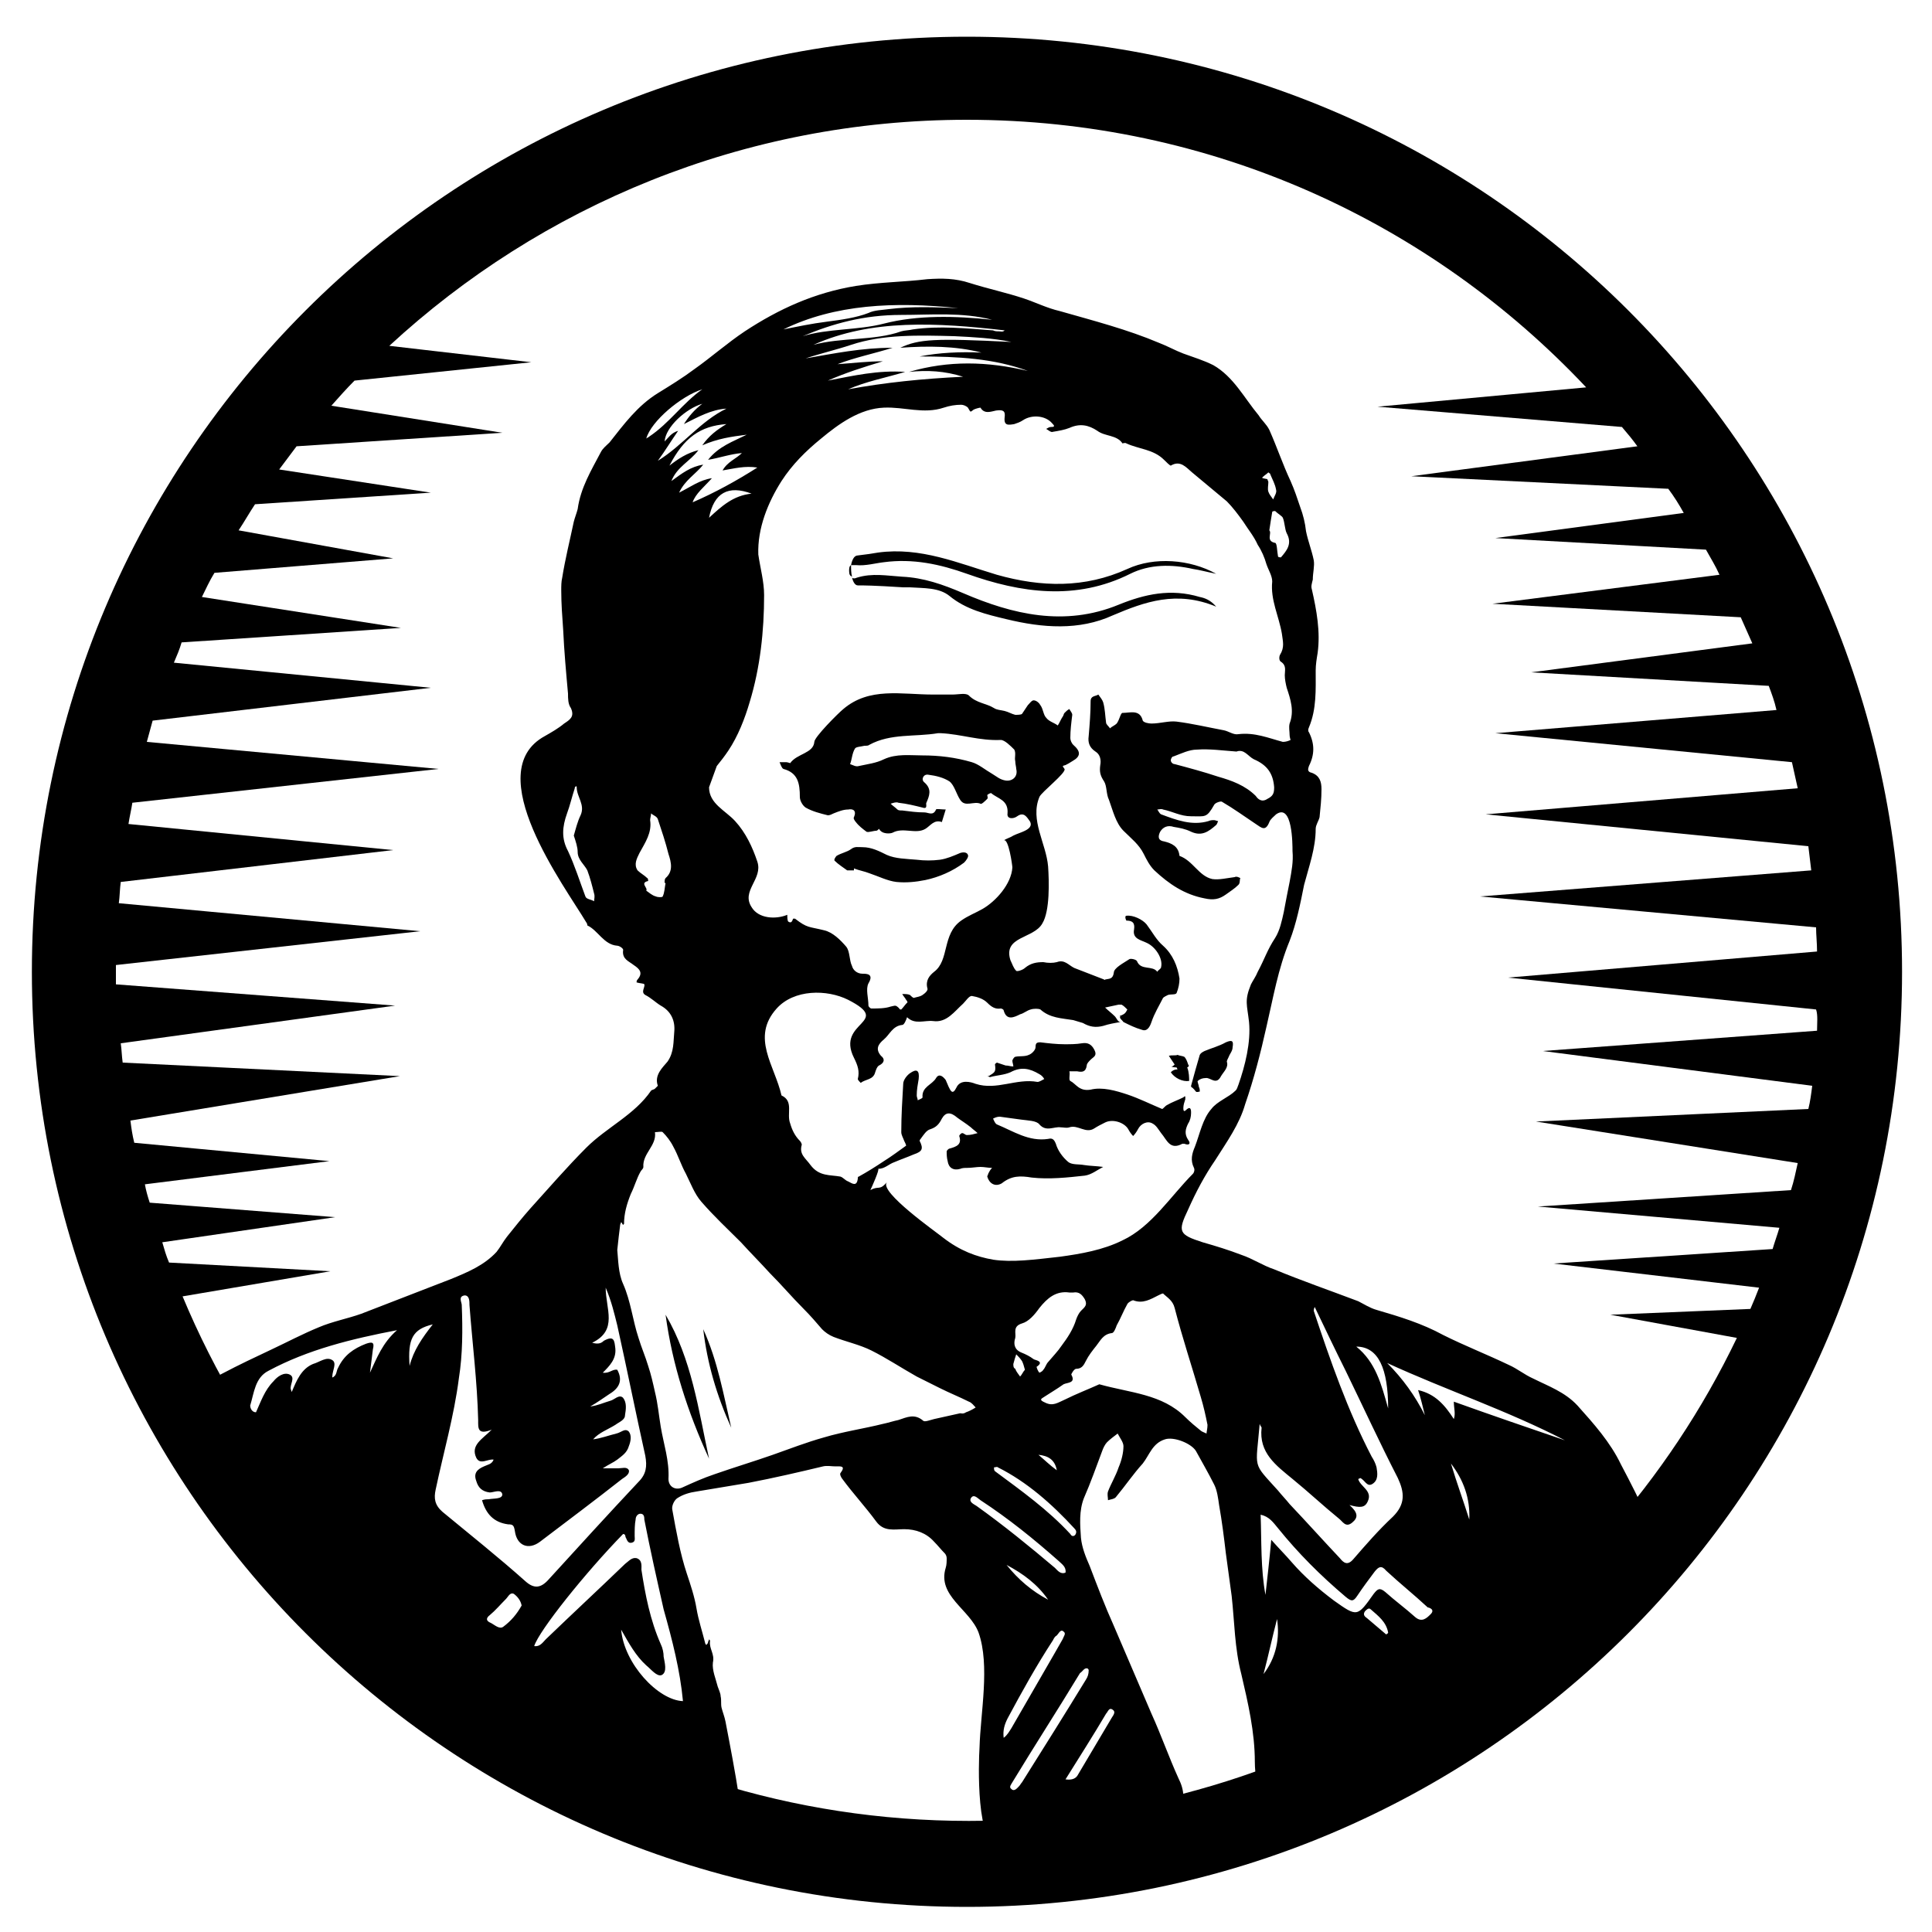 <?xml version="1.0" encoding="utf-8"?>
<!-- Generator: Adobe Illustrator 18.0.0, SVG Export Plug-In . SVG Version: 6.00 Build 0)  -->
<!DOCTYPE svg PUBLIC "-//W3C//DTD SVG 1.1 Tiny//EN" "http://www.w3.org/Graphics/SVG/1.1/DTD/svg11-tiny.dtd">
<svg version="1.1" baseProfile="tiny" id="Layer_1" xmlns="http://www.w3.org/2000/svg" xmlns:xlink="http://www.w3.org/1999/xlink"
	 x="0px" y="0px" viewBox="0 0 200 200" xml:space="preserve">
<path d="M170.6,157.4c-0.8-2-1.8-3.9-2.8-5.8c-1.1-2.3-2.8-4.2-4.5-6.1c-1.3-1.4-3-2-4.6-2.8c-0.9-0.4-1.6-1-2.5-1.4
	c-2.3-1.1-4.6-2-6.8-3.1c-2.2-1.2-4.5-1.9-6.9-2.6c-0.7-0.2-1.3-0.6-1.9-0.9c-2.9-1.1-5.8-2.1-8.7-3.3c-1.2-0.4-2.2-1.1-3.4-1.5
	c-1.3-0.5-2.6-0.9-4-1.3c-2.5-0.8-2.6-1.1-1.5-3.4c0.8-1.8,1.7-3.5,2.8-5.1c1.2-1.9,2.5-3.7,3.1-5.8c0.9-2.6,1.6-5.3,2.2-8
	c0.7-3,1.2-6,2.4-8.9c0.7-1.8,1.1-3.8,1.5-5.8c0.5-1.9,1.2-3.8,1.2-5.8c0-0.4,0.3-0.8,0.4-1.2c0.1-1,0.2-1.9,0.2-2.9
	c0-0.8-0.2-1.4-1-1.7c-0.5-0.1-0.4-0.4-0.3-0.7c0.6-1.2,0.6-2.3,0-3.5c-0.1-0.1-0.1-0.3,0-0.5c0.8-1.9,0.7-3.9,0.7-5.9
	c0-0.6,0.1-1.2,0.2-1.8c0.3-2.2-0.1-4.4-0.6-6.6c-0.1-0.3,0-0.6,0.1-1c0-0.7,0.2-1.4,0.1-2c-0.2-1-0.6-2-0.8-3
	c-0.1-0.9-0.3-1.7-0.6-2.5c-0.3-0.9-0.6-1.8-1-2.7c-0.8-1.7-1.4-3.5-2.2-5.3c-0.3-0.6-0.8-1-1.1-1.5c-1.5-1.8-2.6-4-4.7-5.2
	c-1-0.5-2-0.8-3.1-1.2c-0.8-0.3-1.7-0.8-2.5-1.1c-3.3-1.4-6.8-2.3-10.3-3.3c-1.3-0.3-2.5-0.9-3.7-1.3c-1.8-0.6-3.7-1-5.6-1.6
	c-1.5-0.5-2.9-0.5-4.4-0.4c-2.5,0.3-4.9,0.3-7.4,0.7c-4.3,0.7-8,2.4-11.5,4.7c-1.8,1.2-3.5,2.7-5.2,3.9c-1.2,0.9-2.5,1.7-3.8,2.5
	c-2.1,1.3-3.5,3.2-5,5.1c-0.3,0.3-0.7,0.6-0.9,1c-1,1.9-2.1,3.7-2.4,5.9c-0.1,0.4-0.3,0.9-0.4,1.3c-0.4,1.9-0.9,3.9-1.2,5.8
	c-0.1,0.4-0.1,0.9-0.1,1.3c0,1.4,0.1,2.7,0.2,4.1c0.1,2.2,0.3,4.4,0.5,6.6c0,0.5,0,1.1,0.3,1.5c0.4,0.9-0.1,1.2-0.7,1.6
	c-0.6,0.5-1.3,0.9-2,1.3c-6.8,3.7,2.1,15.6,4.3,19.3c0.1,0.1,0.1,0.3,0.1,0.3c1.1,0.5,1.7,2,3.1,2.1c0.2,0,0.7,0.3,0.6,0.5
	c-0.1,0.9,0.6,1.1,1.1,1.5c0.6,0.4,1,0.8,0.4,1.5c-0.1,0.1-0.1,0.2-0.1,0.3c0.3,0.1,0.8,0.1,0.8,0.2c0.1,0.3-0.4,0.8,0.1,1.1
	c0.6,0.3,1.1,0.8,1.6,1.1c1.1,0.6,1.5,1.6,1.4,2.7c-0.1,1,0,2.1-0.7,3.1c-0.5,0.6-1.4,1.4-1,2.5c0,0-0.2,0.2-0.3,0.3
	c-0.1,0.1-0.3,0.1-0.4,0.2c-1.7,2.5-4.6,3.8-6.7,5.9c-2,2-3.9,4.2-5.8,6.3c-0.8,0.9-1.6,1.9-2.4,2.9c-0.4,0.5-0.7,1.1-1.1,1.6
	c-1.3,1.4-3,2.1-4.7,2.8c-3.1,1.2-6.2,2.4-9.3,3.6c-1.4,0.5-3,0.8-4.4,1.4c-1.7,0.7-3.2,1.5-4.9,2.3c-1.7,0.8-3.4,1.6-5.1,2.5
	c-1,0.5-1,0.6-0.5,1.5c12.1,21.2,29.8,35.7,53.1,43.1c0.3,0.1,0.7,0.1,1,0.2c0-0.3-0.1-0.7-0.1-1c-0.4-2.6-0.9-5.2-1.4-7.8
	c-0.1-0.5-0.3-1-0.4-1.4c-0.1-0.4,0-0.8-0.1-1.2c0-0.3-0.2-0.7-0.3-1c-0.2-0.8-0.6-1.7-0.5-2.5c0.2-0.9-0.4-1.4-0.3-2.2
	c0-0.1,0-0.1-0.1-0.2c0,0.1-0.1,0.2-0.1,0.3c0,0.1-0.1,0.2-0.2,0.3c0-0.1-0.1-0.1-0.1-0.2c-0.3-1.2-0.7-2.4-0.9-3.6
	c-0.2-1.2-0.6-2.4-1-3.6c-0.7-2.1-1.1-4.4-1.5-6.6c-0.1-0.4,0.2-1,0.5-1.2c0.6-0.4,1.3-0.6,2-0.7c1.8-0.3,3.6-0.6,5.4-0.9
	c2.6-0.5,5.2-1.1,7.7-1.7c0.4-0.1,0.9,0,1.3,0c0.5,0,1.1-0.1,0.5,0.7c-0.1,0.1,0.1,0.5,0.2,0.6c1.1,1.5,2.4,2.9,3.5,4.4
	c0.8,1.1,1.9,0.8,2.9,0.8c1.2,0,2.3,0.4,3.1,1.3c0.4,0.4,0.7,0.8,1.1,1.2c0.1,0.1,0.2,0.3,0.2,0.5c0,0.3,0,0.7-0.1,1
	c-0.9,2.9,2.5,4.3,3.4,6.7c1.2,3.4,0.2,8.3,0.1,11.9c-0.1,1.5-0.4,10.4,2.1,10.2c0.7-0.1,1.3,0,1.7,0c5.9-0.2,11.5-0.9,17-2.1
	c1-0.2,1-0.3,0.7-1.3c-0.2-0.5-0.4-1.1-0.4-1.7c0-0.7-0.2-1.3-0.5-1.9c-1-2.2-1.8-4.5-2.8-6.7c-1.3-3-2.6-6.1-3.9-9.1
	c-0.9-2-1.7-4.1-2.5-6.2c-0.4-0.9-0.8-1.9-0.9-2.9c-0.1-1.4-0.2-2.8,0.3-4.1c0.7-1.6,1.3-3.3,1.9-4.9c0.1-0.3,0.3-0.7,0.5-0.9
	c0.3-0.3,0.7-0.6,1.1-0.9c0.2,0.4,0.6,0.9,0.6,1.3c0,0.7-0.2,1.5-0.5,2.2c-0.3,0.9-0.8,1.7-1.1,2.5c-0.1,0.3,0,0.6,0,0.9
	c0.3-0.1,0.6-0.1,0.8-0.3c1-1.2,1.8-2.4,2.8-3.5c0.7-0.9,1-2.1,2.3-2.5c0.9-0.3,2.7,0.4,3.2,1.2c0.6,1.1,1.3,2.3,1.9,3.5
	c0.3,0.6,0.4,1.4,0.5,2.1c0.3,1.7,0.5,3.3,0.7,5c0.2,1.5,0.4,2.9,0.6,4.4c0.3,2.7,0.3,5.4,1,8.1c0.7,3,1.4,6,1.4,9.1
	c0,1.3,0.3,2.6,0.4,4c0,0.1,0.4,0.3,0.6,0.3c1.1-0.3,2.2-0.7,3.3-1.1c13.8-5.1,25.6-13,35.6-23.8C171.9,159.3,171.6,160,170.6,157.4
	 M61.5,93.3c-0.3-0.2-0.8-0.2-0.9-0.5c-0.6-1.6-1.1-3.2-1.8-4.7c-0.7-1.3-0.6-2.5-0.1-3.9c0.3-0.8,0.5-1.7,0.8-2.6
	c0-0.1,0-0.1,0.1-0.2c0.1,0,0.1,0,0.1,0.1c0,1,0.9,1.8,0.4,2.9c-0.3,0.6-0.5,1.4-0.7,2.1c0.2,0.6,0.4,1.2,0.4,1.7
	c0,0.8,0.7,1.3,1,1.9c0.3,0.8,0.5,1.6,0.7,2.4C61.6,92.8,61.5,93.1,61.5,93.3 M132.8,53.6c0.2,0.5,0.2,1.2,0.4,1.6
	c0.6,1.1,0,1.8-0.6,2.5c0,0-0.3,0-0.3-0.1c-0.1-0.5-0.1-1.4-0.3-1.4c-1-0.2-0.3-1-0.6-1.3c0.1-0.7,0.2-1.3,0.3-1.9
	c0-0.1,0.3-0.1,0.3-0.1C132.3,53.2,132.7,53.4,132.8,53.6 M130.7,49.4c0.2-0.2,0.4-0.3,0.6-0.5c0.1,0.1,0.2,0.1,0.2,0.2
	c0.2,0.5,0.5,1,0.6,1.6c0.1,0.3-0.2,0.7-0.3,1c-0.2-0.3-0.4-0.5-0.5-0.8c-0.1-0.3,0-0.7,0-1c0-0.1-0.1-0.2-0.1-0.3
	C130.7,49.5,130.6,49.5,130.7,49.4 M101.6,36.5c-2.2-0.1-4.4,0-6.4,0.4c3.9,0,7.7,0.2,11.2,1.5c-4.2-1-8.2-1.1-12.3,0.1
	c1.9-0.2,3.7-0.1,5.6,0.5c-4.2,0.2-8.1,0.6-11.9,1.3c1.8-0.8,3.9-1.2,5.9-1.8c-2.8-0.2-5.4,0.4-8,0.9c1.8-0.8,3.7-1.4,5.7-2
	c-1.6,0-3.2,0.2-4.7,0.3c1.8-0.7,3.8-1.1,5.7-1.7c-3.2,0-6.1,0.6-9,1.1c1.5-0.5,3.2-0.9,4.7-1.4c3.3-1.1,7-1,10.7-0.9
	c2,0.1,4,0.2,5.9,0.6c-7.9-0.4-9.6-0.3-11.5,0.6C96,35.8,98.9,35.8,101.6,36.5 M103.4,34.3c-0.2,0-0.4,0-0.6-0.1
	c-2.8-0.2-5.5-0.5-8.3-0.1c-0.4,0.1-0.9,0.1-1.2,0.2c-2.8,1-6.2,0.6-9.1,1.4C90.2,33,97,33.4,104,34.2
	C103.8,34.4,103.6,34.3,103.4,34.3 M102.7,33.1c-3.8-0.4-7.7-0.5-11.2,0.4c-2.7,0.7-5.8,0.5-8.4,1.3c3.1-1.3,6.3-2.2,10.2-2.2
	C96.4,32.6,99.6,32.3,102.7,33.1 M99.2,31.9c-2.4-0.1-4.8-0.2-7.2,0.1c-0.7,0.1-1.5,0.1-2.1,0.4c-1.3,0.5-2.8,0.7-4.3,0.9
	c-1.6,0.2-3,0.5-4.5,0.8C86.4,31.5,92.6,31.2,99.2,31.9 M80.9,49.8c1.1-1.7,2.5-3.1,4.1-4.4c1.8-1.5,4-3.1,6.5-3.2
	c2.1-0.1,4.1,0.7,6.2,0c0.6-0.2,1.2-0.3,1.8-0.3c0.2,0,0.5,0.1,0.7,0.3c0.3,0.5,0.2,0.5,0.6,0.2c0.2-0.1,0.6-0.2,0.7-0.2
	c0.4,0.7,1.1,0.4,1.6,0.3c0.7-0.1,1,0,0.9,0.7c-0.1,0.9,0.4,0.8,1,0.7c0.3-0.1,0.6-0.2,0.9-0.4c0.9-0.6,2.3-0.5,3,0.3
	c0.3,0.3,0.3,0.4-0.1,0.4c-0.2,0-0.3,0.1-0.5,0.2c0.2,0.1,0.5,0.4,0.7,0.3c0.6-0.1,1.2-0.2,1.7-0.4c1.1-0.5,2-0.3,2.9,0.3
	c0.8,0.6,2,0.4,2.6,1.3c0,0,0.3-0.1,0.4,0c1.3,0.6,2.8,0.6,3.9,1.7c0.2,0.2,0.6,0.6,0.7,0.6c1-0.6,1.6,0.2,2.2,0.7
	c1.2,1,2.4,2,3.6,3c0.6,0.6,1.2,1.4,1.7,2.1c0.5,0.8,1.1,1.5,1.5,2.4c0.4,0.6,0.7,1.3,0.9,2c0.2,0.6,0.6,1.2,0.6,1.8
	c-0.2,1.9,0.7,3.6,1,5.4c0.1,0.8,0.3,1.4-0.2,2.2c-0.1,0.2-0.1,0.6,0.1,0.7c0.6,0.4,0.4,0.9,0.4,1.4c0,0.4,0.1,0.9,0.2,1.3
	c0.4,1.2,0.8,2.4,0.3,3.7c-0.1,0.4,0,0.8,0,1.2c0,0.2,0.1,0.5,0.1,0.5c-0.2,0.1-0.5,0.2-0.8,0.2c-1.5-0.4-2.9-1-4.6-0.8
	c-0.5,0.1-1-0.3-1.5-0.4c-1.6-0.3-3.3-0.7-4.9-0.9c-0.8-0.1-1.7,0.2-2.6,0.2c-0.3,0-0.8-0.1-0.9-0.3c-0.3-1.2-1.3-0.8-2.1-0.8
	c-0.2,0-0.3,0.7-0.6,1.1c-0.2,0.2-0.5,0.3-0.7,0.5c-0.1-0.2-0.4-0.4-0.4-0.6c-0.1-0.7-0.1-1.4-0.3-2.1c-0.1-0.3-0.3-0.5-0.5-0.8
	c-0.3,0.2-0.8,0.1-0.8,0.7c0,1.2-0.1,2.4-0.2,3.6c-0.1,0.7,0.1,1.2,0.7,1.6c0.5,0.3,0.6,0.9,0.5,1.4c-0.1,0.7,0,1.1,0.4,1.7
	c0.3,0.5,0.2,1.3,0.5,1.9c0.4,1.1,0.7,2.4,1.5,3.2c0.8,0.8,1.6,1.4,2.1,2.4c0.3,0.6,0.6,1.2,1.1,1.7c1.5,1.4,3.1,2.5,5.2,2.9
	c0.9,0.2,1.5,0.1,2.2-0.4c0.4-0.3,0.9-0.6,1.3-1c0.2-0.2,0.1-0.5,0.2-0.7c-0.2-0.1-0.4-0.2-0.6-0.1c-0.8,0.1-1.6,0.3-2.3,0.2
	c-1.4-0.3-2-1.9-3.4-2.4c-0.1-1-0.8-1.3-1.6-1.5c-0.7-0.1-0.6-0.6-0.4-1c0.3-0.5,0.8-0.7,1.4-0.5c0.6,0.1,1.2,0.2,1.8,0.5
	c1.1,0.5,1.8,0,2.6-0.7c0.1-0.1,0.1-0.2,0.2-0.4c-0.1,0-0.3-0.1-0.4-0.1c-0.2,0-0.4,0-0.6,0.1c-1.7,0.5-3.3-0.1-4.9-0.7
	c-0.2-0.1-0.3-0.4-0.4-0.5c0.2,0,0.4-0.1,0.6,0c1,0.2,1.8,0.7,2.9,0.7c1.5,0,1.6,0.2,2.4-1.2c0.1-0.2,0.7-0.4,0.8-0.3
	c1.2,0.7,2.3,1.5,3.5,2.3c0.6,0.4,1,0.8,1.4-0.2c0.1-0.3,0.5-0.6,0.7-0.8c1.7-1.2,1.7,3.1,1.7,3.8c0.1,1.1-0.1,2.1-0.3,3.2
	c-0.2,1-0.4,2-0.6,3.1c-0.2,0.9-0.4,1.9-0.9,2.7c-0.8,1.2-1.1,2.2-1.8,3.5c-0.2,0.5-0.5,0.9-0.7,1.3c-0.7,1.7-0.4,2.1-0.2,3.9
	c0.2,2.1-0.4,4.5-1.1,6.5c-0.1,0.2-0.1,0.4-0.3,0.6c-0.7,0.7-1.9,1.1-2.5,1.9c-0.9,1-1.2,2.6-1.7,3.9c-0.3,0.7-0.5,1.4-0.1,2.2
	c0.1,0.2,0,0.5-0.1,0.6c-2.3,2.3-4.3,5.5-7.3,6.9c-2,1-4.3,1.4-6.5,1.7c-2.7,0.3-4.9,0.6-6.9,0.3c-1.7-0.3-3.4-0.9-5.2-2.3
	c-0.6-0.5-6.6-4.7-5.8-5.7c-0.8,0.9-0.8,0.3-1.7,0.8c0.1-0.2,1-2.2,0.8-2.2c0.7,0,1.1-0.5,1.7-0.7c0.7-0.3,1.3-0.5,2-0.8
	c0.9-0.3,1-0.6,0.6-1.4c0,0,0-0.1,0.1-0.2c0.3-0.4,0.6-0.9,1-1c0.6-0.2,0.9-0.5,1.2-1.1c0.4-0.7,0.9-0.7,1.6-0.1
	c0.4,0.3,0.9,0.6,1.4,1c0.2,0.2,0.5,0.4,0.7,0.6c-0.4,0.1-0.7,0.2-1.1,0.2c-0.2,0-0.3-0.2-0.5-0.2c-0.1,0-0.3,0.2-0.3,0.3
	c0.3,0.9-0.3,1.1-1,1.3c-0.1,0-0.3,0.2-0.3,0.3c0,0.3,0,0.6,0.1,1c0.1,0.7,0.6,1,1.3,0.8c0.2-0.1,0.5-0.1,0.7-0.1
	c0.5,0,1-0.1,1.4-0.1c0.4,0,0.8,0.1,1.2,0.1c-0.2,0.2-0.3,0.4-0.4,0.6c0,0.1-0.1,0.2-0.1,0.3c0.2,0.7,0.8,1.1,1.5,0.7
	c1-0.8,1.9-0.8,3.1-0.6c1.8,0.2,3.7,0,5.5-0.2c0.7-0.1,1.3-0.6,1.9-0.9c-0.7-0.1-1.4-0.1-2-0.2c-0.5-0.1-1.2,0-1.6-0.3
	c-0.6-0.5-1.1-1.2-1.3-1.9c-0.2-0.5-0.4-0.6-0.8-0.5c-2,0.3-3.6-0.8-5.3-1.5c-0.2-0.1-0.3-0.4-0.4-0.6c0.2-0.1,0.4-0.2,0.7-0.2
	c0.7,0.1,1.5,0.2,2.2,0.3c0.7,0.1,1.6,0.1,1.9,0.5c0.7,0.8,1.5,0.2,2.2,0.3c0.3,0,0.6,0.1,0.9,0c0.9-0.3,1.7,0.7,2.6,0.1
	c0.3-0.2,0.7-0.4,1.1-0.6c0.8-0.4,2,0,2.4,0.7c0.1,0.2,0.3,0.5,0.5,0.7c0.2-0.2,0.4-0.5,0.5-0.7c0.3-0.6,1-0.9,1.5-0.6
	c0.4,0.2,0.6,0.6,0.9,1c0.6,0.7,0.9,1.8,2.2,1.1c0.1,0,0.2,0,0.2,0c0.5,0.2,0.7,0,0.4-0.4c-0.4-0.6-0.3-1.1,0-1.7
	c0.2-0.3,0.3-0.7,0.3-1.1c0-0.2,0-0.7-0.4-0.4c-0.3,0.3-0.4,0.3-0.4-0.1c0-0.3,0.1-0.6,0.2-0.9c0-0.1,0-0.2,0-0.3
	c-0.1,0-0.1,0-0.2,0.1c-0.6,0.3-1.2,0.5-1.7,0.8c-0.2,0.1-0.4,0.4-0.5,0.4c-1.2-0.5-2.4-1.1-3.6-1.5c-1.2-0.4-2.6-0.8-3.8-0.5
	c-1.2,0.2-1.5-0.6-2.1-0.9c-0.2-0.1,0-0.7-0.1-1c0.3,0,0.5,0,0.8,0c0.5,0.1,0.9,0.1,1-0.6c0-0.2,0.2-0.4,0.4-0.6
	c0.3-0.3,0.7-0.4,0.4-1c-0.3-0.6-0.7-0.8-1.3-0.7c-0.6,0.1-1.2,0.1-1.8,0.1c-0.8,0-1.7-0.1-2.5-0.2c-0.4,0-0.5,0.1-0.5,0.5
	c0,0.3-0.4,0.7-0.7,0.8c-0.4,0.2-1,0.1-1.4,0.2c-0.1,0-0.3,0.3-0.3,0.4c0,0.2,0.1,0.4,0.1,0.6c-0.3,0-0.5-0.1-0.8-0.1
	c-0.3-0.1-0.6-0.2-0.9-0.3c0,0-0.2,0.1-0.2,0.2c0.1,0.7,0,0.8-0.5,1.1c-0.1,0.1-0.2,0.1-0.3,0.1c0.1,0,0.2,0.1,0.3,0.1
	c0.7-0.2,1.4-0.2,2.1-0.5c1.1-0.6,2-0.4,3,0.2c0.2,0.1,0.4,0.3,0.5,0.5c-0.2,0.1-0.5,0.3-0.7,0.3c-2.2-0.4-4.2,0.9-6.4,0.2
	c-0.5-0.2-1.6-0.5-2,0.4c-0.4,0.8-0.6,0.3-0.8-0.1c-0.1-0.2-0.2-0.5-0.3-0.7c-0.3-0.4-0.7-0.7-1-0.2c-0.4,0.7-1.5,0.9-1.4,2
	c0,0.1-0.3,0.2-0.5,0.3c0-0.2-0.1-0.3-0.1-0.5c0-0.6,0.1-1.1,0.2-1.7c0.1-0.9-0.2-1.1-0.9-0.6c-0.3,0.2-0.7,0.7-0.7,1.1
	c-0.1,1.7-0.2,3.3-0.2,5c0,0.3,0.2,0.6,0.3,0.9c0.1,0.2,0.2,0.4,0.2,0.5c-0.7,0.5-1.5,1.1-2.3,1.6c-0.9,0.6-1.7,1.1-2.6,1.6
	c-0.1,0-0.1,0.1-0.1,0.2c-0.1,0.9-0.6,0.5-1,0.3c-0.3-0.1-0.5-0.4-0.8-0.5c-1.1-0.2-2.2,0-3.1-1.2c-0.5-0.7-1.2-1.1-0.9-2.1
	c0-0.1-0.1-0.3-0.2-0.4c-0.5-0.5-0.8-1.1-1-1.8c-0.4-1,0.4-2.3-0.9-2.9c-0.7-3.1-3.2-6-0.5-9c1.8-2,5.2-2,7.4-0.9
	c4.7,2.4-1.3,2.2,0.6,6c0.4,0.8,0.6,1.4,0.4,2.2c0,0.1,0.2,0.3,0.3,0.4c0.5-0.4,1.3-0.3,1.5-1.1c0.1-0.3,0.2-0.6,0.4-0.7
	c0.6-0.3,0.6-0.7,0.2-1c-0.6-0.7-0.3-1.2,0.3-1.7c0.6-0.5,0.9-1.4,1.9-1.5c0.2,0,0.4-0.5,0.5-0.8c0.8,0.8,1.8,0.3,2.7,0.4
	c1.4,0.2,2.2-1,3.1-1.8c0.3-0.3,0.6-0.8,0.9-0.8c0.6,0.1,1.2,0.3,1.6,0.7c0.4,0.4,0.8,0.7,1.4,0.6c0.1,0,0.3,0.1,0.3,0.2
	c0.3,1.1,1.1,0.7,1.7,0.4c0.4-0.1,0.7-0.4,1.1-0.5c0.3-0.1,0.8-0.1,1,0c1,0.9,2.2,0.9,3.4,1.1c0.3,0.1,0.7,0.2,1,0.3
	c0.7,0.4,1.3,0.5,2.1,0.3c0.6-0.2,1.2-0.3,1.8-0.4c-0.3,0-0.4-0.4-0.6-0.6c-0.3-0.3-0.7-0.6-1-0.9c0.5-0.1,0.9-0.2,1.4-0.3
	c0.1,0,0.2,0,0.3,0c0.2,0.1,0.4,0.3,0.6,0.5c-0.1,0.2-0.2,0.4-0.4,0.5c-0.7,0.3-0.2,0.5,0,0.8c0,0,0,0,0,0c0,0,0,0,0,0
	c0.6,0.3,1.2,0.6,1.9,0.8c0.5,0.2,0.8-0.2,1-0.8c0.3-0.9,0.8-1.7,1.2-2.5c0.1-0.1,0.3-0.2,0.5-0.3c0.3-0.1,0.8,0,0.9-0.2
	c0.2-0.5,0.3-1,0.3-1.5c-0.2-1.3-0.7-2.5-1.7-3.4c-0.7-0.6-1.1-1.4-1.7-2.2c-0.4-0.5-1.4-1-2.1-0.9c-0.1,0-0.1,0.1-0.1,0.2
	c0,0.1,0.1,0.3,0.1,0.3c0.6,0,0.9,0.2,0.8,0.9c-0.2,1,0.7,1.1,1.3,1.4c0.9,0.4,1.7,1.6,1.5,2.5c0,0.2-0.3,0.3-0.4,0.5
	c-0.5-0.7-1.7-0.1-2.1-1.1c-0.1-0.2-0.7-0.3-0.8-0.2c-0.6,0.4-1.6,0.9-1.6,1.4c-0.1,0.7-0.5,0.6-0.9,0.7c0,0-0.1,0.1-0.1,0
	c-1-0.4-2.1-0.8-3.1-1.2c-0.6-0.3-1-0.9-1.8-0.6c-0.4,0.1-0.9,0.1-1.4,0c-0.7,0-1.3,0.1-1.9,0.6c-0.2,0.2-0.8,0.4-0.9,0.3
	c-0.3-0.3-0.4-0.7-0.6-1.1c-0.8-2.5,2.4-2.2,3.3-3.8c0.8-1.3,0.7-4.4,0.6-5.9c-0.2-2.4-1.9-4.8-0.9-7.2c0.2-0.5,2.8-2.5,2.6-2.9
	c-0.2-0.3-0.3-0.3,0.1-0.4c0.2-0.1,0.4-0.2,0.7-0.4c0.9-0.5,0.9-1,0.1-1.7c-0.2-0.2-0.3-0.5-0.3-0.7c0-0.8,0.1-1.6,0.2-2.4
	c0-0.2-0.2-0.4-0.3-0.6c-0.2,0.1-0.3,0.2-0.5,0.4c-0.1,0.1-0.1,0.3-0.2,0.4c-0.2,0.3-0.3,0.6-0.5,0.9c-0.4-0.3-0.9-0.4-1.2-0.8
	c-0.3-0.3-0.3-0.9-0.6-1.3c-0.1-0.2-0.4-0.5-0.7-0.5c-0.2,0-0.4,0.3-0.6,0.5c-0.2,0.3-0.4,0.6-0.6,0.9c-0.1,0.1-0.5,0.1-0.7,0.1
	c-0.4-0.1-0.7-0.3-1.1-0.4c-0.4-0.1-0.8-0.1-1.1-0.3c-0.8-0.5-1.8-0.5-2.6-1.3c-0.3-0.3-1.1-0.1-1.7-0.1c-0.7,0-1.3,0-2,0
	c-3.3,0-6.6-0.8-9.3,1.5c-0.5,0.4-3,2.9-3,3.4C84.2,78,82.5,78,81.8,79c0,0-0.3-0.1-0.4-0.1c-0.2,0-0.5,0-0.7,0
	c0.1,0.2,0.2,0.6,0.4,0.7c1.5,0.4,1.7,1.5,1.7,2.9c0,0.4,0.3,0.9,0.6,1.1c0.7,0.4,1.5,0.6,2.3,0.8c0.2,0,0.4-0.1,0.6-0.2
	c0.5-0.2,1-0.4,1.5-0.4c0.5-0.1,0.9,0.1,0.6,0.8c-0.1,0.1,0.1,0.4,0.2,0.5c0.3,0.4,0.7,0.7,1.1,1c0.2,0.1,0.7-0.1,1-0.1
	c0.1,0,0.2-0.1,0.3-0.2c0.3,0.6,1.2,0.5,1.4,0.4c1.1-0.6,2.4,0.2,3.4-0.4c0.5-0.3,0.9-1,1.7-0.7l0.4-1.3c-0.4,0-1-0.1-1,0
	c-0.3,0.7-0.8,0.3-1.2,0.3c-0.8,0-1.5-0.1-2.3-0.2c-0.2,0-0.4,0-0.5-0.1c-0.2-0.2-0.5-0.4-0.7-0.6c0.3-0.1,0.6-0.2,0.8-0.1
	c0.9,0.1,1.7,0.3,2.5,0.5c0.6,0.2,0.3-0.4,0.4-0.5c0.3-0.7,0.6-1.4-0.2-2.1c-0.4-0.3-0.1-0.9,0.4-0.8c0.8,0.1,1.6,0.3,2.2,0.7
	c0.5,0.4,0.7,1.3,1.1,1.9c0.5,0.8,1.4,0.1,2.1,0.4c0.1,0.1,0.5-0.3,0.7-0.5c0.1-0.1,0-0.3,0-0.4c0.1-0.1,0.3-0.2,0.4-0.2
	c0.7,0.6,1.8,0.7,1.7,2.1c-0.1,0.6,0.6,0.6,1,0.3c0.7-0.5,1,0.1,1.3,0.5c0.3,0.5-0.1,0.8-0.5,1c-0.4,0.2-0.8,0.3-1.2,0.5
	c-0.3,0.2-0.7,0.3-1,0.5c0.5-0.3,0.9,2.6,0.9,2.8c-0.1,1.7-1.7,3.5-3.1,4.3c-0.7,0.4-1.5,0.7-2.2,1.2c-2,1.4-1.2,4.1-2.8,5.3
	c-0.5,0.4-0.9,0.9-0.7,1.7c0.1,0.2-0.2,0.5-0.5,0.7c-0.3,0.2-0.6,0.2-0.9,0.3c-0.1,0-0.3-0.2-0.4-0.3c-0.2-0.1-0.5-0.1-0.8-0.1
	c0.1,0.2,0.3,0.4,0.4,0.6c0.1,0.1,0.2,0.3,0.1,0.3c-0.2,0.2-0.4,0.5-0.6,0.7c-0.1,0-0.2,0-0.2-0.1c-0.4-0.4-0.4-0.3-0.9-0.2
	c-0.6,0.2-1.3,0.2-2,0.2c-0.1,0-0.3-0.2-0.3-0.3c0-0.8-0.3-1.7,0-2.3c0.6-1-0.2-1-0.6-1c-0.6,0-1-0.4-1.1-0.8
	c-0.3-0.6-0.2-1.5-0.6-2c-0.6-0.7-1.4-1.5-2.3-1.7c-1.6-0.4-1.7-0.2-3-1.2c-0.1,0-0.2,0-0.2,0c-0.1,0.3-0.2,0.5-0.5,0.3
	c-0.1-0.1-0.1-0.5-0.1-0.7c-1.2,0.5-3,0.4-3.7-0.8c-1.1-1.7,1.2-2.9,0.6-4.7c-0.5-1.5-1.2-3-2.3-4.2c-1-1.1-2.7-1.8-2.7-3.5l0.8-2.2
	c0.4-0.5,0.8-1,1.2-1.6c1-1.5,1.7-3.3,2.2-5c1.1-3.6,1.5-7.4,1.5-11.1c0-1.4-0.4-2.8-0.6-4.2C78.4,54.7,79.5,52,80.9,49.8
	 M131.2,82.7c-0.6,0.4-1,0-1.2-0.3c-1.1-1.1-2.5-1.6-3.9-2c-1.5-0.5-3-0.9-4.5-1.3c-0.2,0-0.4-0.2-0.4-0.4c0-0.1,0.1-0.4,0.3-0.4
	c0.8-0.3,1.6-0.7,2.4-0.7c1.3-0.1,2.7,0.1,4.1,0.2c0.8-0.3,1.2,0.5,1.8,0.8c1.4,0.6,2,1.5,2.1,2.9C131.9,82.1,131.8,82.4,131.2,82.7
	 M111.2,158.2c0.2,0.2,0.3,0.4,0.1,0.7c-0.2,0.2-0.4,0.1-0.5-0.1c-2.3-2.5-5.1-4.5-7.8-6.5c-0.1-0.1-0.1-0.2-0.1-0.4
	c0.2,0,0.3-0.1,0.4,0C106.3,153.4,108.9,155.7,111.2,158.2 M104.9,141.2c0.1-0.4,0.2-0.7,0.3-1c0.2,0.2,0.4,0.4,0.6,0.7
	c0.1,0.2,0.2,0.5,0.3,0.9c-0.2,0.2-0.3,0.5-0.5,0.7c-0.2-0.3-0.4-0.5-0.5-0.8C104.9,141.6,104.9,141.4,104.9,141.2 M107.5,150.6
	c1,0.1,1.7,0.5,1.9,1.6C108.7,151.7,108.1,151.1,107.5,150.6 M107.6,142.1c-0.2-0.2-0.3-0.6-0.3-0.6c0.9-0.6-0.2-0.7-0.3-0.8
	c-0.4-0.3-0.8-0.5-1.3-0.7c-0.7-0.3-0.8-0.9-0.6-1.5c0.1-0.5-0.3-1.2,0.7-1.5c0.7-0.2,1.3-0.9,1.8-1.6c0.8-1,1.7-1.8,3.1-1.6
	c0.1,0,0.3,0,0.4,0c0.6-0.1,0.9,0.2,1.2,0.7c0.3,0.6,0,0.8-0.4,1.2c-0.2,0.2-0.4,0.6-0.5,0.9c-0.3,1-0.9,1.9-1.5,2.7
	c-0.4,0.6-0.9,1.1-1.4,1.7c-0.2,0.2-0.3,0.6-0.5,0.8C107.9,142,107.6,142.1,107.6,142.1 M105.1,78.8c0,0.3,0.1,0.6,0.1,0.8
	c0.2,0.8-0.4,1.3-1.1,1.2c-0.6-0.1-0.9-0.4-1.4-0.7c-0.7-0.4-1.4-1-2.1-1.2c-1.7-0.5-3.4-0.7-5.1-0.7c-1.3,0-2.7-0.2-4,0.4
	c-0.8,0.4-1.7,0.5-2.6,0.7c-0.3,0.1-0.6-0.1-0.9-0.2c0.2-0.5,0.2-1.1,0.5-1.6c0.1-0.2,0.6-0.2,1-0.3c0.2,0,0.4,0,0.5-0.1
	c2.2-1.2,4.7-0.8,7.1-1.2c0.1,0,0.2,0,0.3,0c2.1,0.1,4,0.8,6.2,0.7c0.4,0,1,0.6,1.4,1C105.2,78,105,78.4,105.1,78.8 M73.4,53.6
	c0.5-2.6,2-3.4,4.4-2.5C75.9,51.3,74.7,52.4,73.4,53.6 M68.8,45.7c0.1-1.5,2.2-3.4,3.9-3.9c-0.8,0.6-1.4,1.3-1.9,2.1
	c1.4-0.7,2.8-1.5,4.4-1.6c-2.7,1.3-4.5,3.8-7.1,5.4c0.8-1.1,1.4-2.1,2.1-3.1C69.5,44.8,69.2,45.3,68.8,45.7 M72.7,40.3
	c-2,1.4-3.4,3.5-5.5,4.9c-0.1,0.1-0.2,0.1-0.3,0.2C67.4,43.6,70.5,41,72.7,40.3 M68.9,90.9c-0.1,0.1-0.1,0.3-0.1,0.5
	c0,0,0.1,0,0.1,0c-0.1,0.5-0.1,1-0.3,1.4c0,0.1-0.5,0.1-0.7,0c-0.4-0.1-0.7-0.4-1-0.6c0.2-0.3-0.7-0.8,0.2-1c0,0,0-0.3-0.1-0.3
	c-0.3-0.3-0.7-0.5-1-0.8c-0.4-0.6-0.1-1.2,0.2-1.8c0.6-1.1,1.3-2.1,1.1-3.4c0-0.2,0.1-0.5,0.1-0.7c0.2,0.2,0.6,0.3,0.7,0.6
	c0.4,1.2,0.8,2.4,1.1,3.6C69.5,89.3,69.7,90.2,68.9,90.9 M69.5,49.8c0.6-1.5,1.9-2,2.8-3.2c-1.2,0.3-2.1,0.9-3,1.6
	c1.5-2.9,3.2-4.1,5.9-4.3c-1,0.6-1.8,1.2-2.5,2.2c1.6-0.7,3-0.9,4.6-1.1c-1.4,0.7-2.9,1.2-4,2.6c1.2-0.2,2.3-0.6,3.5-0.7
	c-0.6,0.6-1.5,0.9-2,1.8c1.2-0.2,2.3-0.5,3.6-0.3C76.2,49.8,74,51,71.7,52c0.3-0.9,1.2-1.6,2-2.5c-1.3,0.2-2.2,0.9-3.4,1.5
	c0.6-1.3,1.7-1.9,2.5-2.9C71.5,48.3,70.6,49,69.5,49.8 M38.3,142.1c0.1-0.8,0.2-1.6,0.3-2.4c0.2-0.8-0.1-0.8-0.7-0.6
	c-1.3,0.5-2.3,1.2-2.9,2.5c-0.2,0.3-0.1,0.8-0.6,1c0,0,0-0.1,0-0.1c0-0.6,0.5-1.4,0-1.7c-0.6-0.4-1.3,0.2-2,0.4
	c-1.2,0.5-1.7,1.7-2.2,2.9c-0.1-0.3-0.1-0.3-0.1-0.3c-0.1-0.5,0.5-1.2-0.1-1.5c-0.6-0.3-1.3,0.2-1.7,0.7c-0.9,0.9-1.3,2.1-1.8,3.2
	c-0.4,0-0.6-0.4-0.6-0.7c0.4-1.3,0.5-2.9,1.9-3.6c4.1-2.2,8.6-3.3,13.3-4.2C39.6,139,39,140.6,38.3,142.1 M42.4,141.4
	c-0.2-2.8,0.3-3.8,2.4-4.3C43.7,138.5,42.8,139.8,42.4,141.4 M52.1,168.4c-0.4,0.3-0.9-0.2-1.3-0.4c-0.5-0.2-0.5-0.5-0.1-0.8
	c0.6-0.5,1.1-1.1,1.7-1.7c0.2-0.2,0.4-0.7,0.8-0.5c0.4,0.3,0.7,0.7,0.8,1.2C53.5,167.1,52.9,167.8,52.1,168.4 M45.8,156.5
	c-0.8-0.7-0.9-1.4-0.7-2.3c0.8-3.8,1.9-7.6,2.4-11.5c0.4-2.5,0.4-5.1,0.3-7.6c0-0.3-0.4-0.9,0.3-1c0.5,0,0.5,0.6,0.5,1
	c0.3,4,0.8,7.9,0.9,11.9c0,0.8-0.1,1.6,1.4,1c-1,1-2.2,1.6-1.6,2.9c0.4,0.8,1.2,0.1,1.8,0.2c-0.2,0.5-0.6,0.5-1,0.7
	c-0.7,0.3-1.1,0.7-0.8,1.5c0.2,0.7,0.6,1.1,1.4,1.2c0.4,0,1.2-0.4,1.3,0.2c0,0.5-0.9,0.4-1.4,0.5c-0.2,0-0.4,0-0.7,0.1
	c0.4,1.4,1.2,2.3,2.7,2.5c0.5,0,0.6,0.1,0.7,0.7c0.2,1.5,1.4,2,2.6,1.1c2.9-2.2,5.7-4.3,8.5-6.5c0.3-0.2,0.8-0.5,0.7-0.9
	c-0.2-0.4-0.7-0.2-1.1-0.2c-0.5,0-0.9,0-1.6,0c0.6-0.4,1.1-0.6,1.5-0.9c0.5-0.4,1-0.7,1.2-1.4c0.2-0.5,0.3-1.1,0-1.5
	c-0.4-0.4-0.8,0.1-1.3,0.2c-0.8,0.2-1.6,0.5-2.4,0.6c0.6-0.7,1.5-1,2.3-1.5c0.4-0.3,1-0.5,1-1c0.1-0.6,0.2-1.3-0.2-1.8
	c-0.4-0.4-0.9,0.2-1.3,0.3c-0.7,0.2-1.3,0.5-2.1,0.6c0.7-0.4,1.4-0.9,2-1.3c1-0.6,1.4-1.4,0.8-2.5c-0.5-0.1-0.8,0.4-1.5,0.3
	c0.7-0.7,1.4-1.4,1.3-2.5c-0.1-0.8-0.1-1.4-1.2-0.8c-0.2,0.2-0.5,0.4-1.2,0.2c2.7-1.3,1.4-3.5,1.4-5.7c0.6,1.4,0.9,2.7,1.2,3.9
	c1,4.5,1.9,9,2.9,13.5c0.2,1.1,0.1,1.9-0.7,2.7c-3.1,3.3-6.2,6.7-9.3,10.1c-0.8,0.9-1.5,1-2.4,0.2C51.6,161.2,48.7,158.9,45.8,156.5
	 M70.7,176.1c-2.6-0.1-6.1-3.9-6.4-7.4c0.8,1.4,1.5,2.7,2.6,3.7c0.5,0.4,1.1,1.2,1.6,1c0.6-0.3,0.3-1.3,0.2-1.9
	c0-0.4-0.1-0.9-0.3-1.3c-1.1-2.5-1.6-5.1-2-7.7c0-0.4,0.1-1-0.5-1.2c-0.5-0.1-0.8,0.3-1.2,0.6c-2.7,2.6-5.5,5.2-8.2,7.8
	c-0.3,0.3-0.6,0.8-1.2,0.7c0.5-1.6,5.3-7.6,9.2-11.6c0.3,0,0.2,0.3,0.3,0.4c0.1,0.2,0.2,0.6,0.6,0.5c0.4-0.1,0.3-0.4,0.3-0.7
	c0-0.6,0-1.2,0.1-1.7c0-0.3,0.2-0.6,0.5-0.6c0.4,0,0.4,0.4,0.4,0.6c0.6,3.1,1.3,6.2,2,9.3C69.6,169.8,70.4,172.9,70.7,176.1
	 M99.4,146.3c-0.9,0.2-1.8,0.4-2.7,0.6c-0.4,0.1-0.9,0.3-1.1,0.2c-0.9-0.8-1.7-0.4-2.6-0.1c-0.5,0.1-1.1,0.3-1.6,0.4
	c-2,0.5-4.1,0.8-6.1,1.4c-1.8,0.5-3.6,1.2-5.3,1.8c-2,0.7-4,1.3-6,2c-1.2,0.4-2.3,0.9-3.4,1.4c-0.7,0.3-1.4-0.1-1.4-0.9
	c0.1-1.9-0.5-3.6-0.8-5.4c-0.2-1.2-0.3-2.4-0.6-3.6c-0.2-0.9-0.4-1.8-0.7-2.7c-0.3-1-0.7-1.9-1-2.9c-0.6-1.8-0.8-3.8-1.6-5.6
	c-0.5-1.1-0.5-2.5-0.6-3.5c0.1-1,0.2-1.8,0.3-2.6c0-0.1,0.1-0.2,0.1-0.3c0.1,0.1,0.1,0.2,0.2,0.3c0,0,0.1-0.1,0.1-0.1
	c0-1.1,0.3-2.1,0.7-3.1c0.4-0.8,0.6-1.6,1-2.3c0.1-0.2,0.3-0.3,0.3-0.5c-0.1-1.4,1.4-2.2,1.2-3.6c0.3,0,0.7-0.1,0.8,0
	c0.4,0.4,0.8,0.9,1.1,1.5c0.5,0.9,0.8,1.9,1.3,2.8c0.5,1,0.9,2.1,1.6,2.9c1.3,1.5,2.7,2.8,4.1,4.2c1,1.1,2,2.1,3,3.2
	c1.2,1.2,2.3,2.5,3.5,3.7c0.7,0.7,1.3,1.4,1.9,2.1c0.3,0.3,0.7,0.6,1.2,0.8c1.3,0.5,2.7,0.8,3.9,1.4c1.6,0.8,3.1,1.8,4.7,2.7
	c0.8,0.4,1.6,0.8,2.4,1.2c1,0.5,2,0.9,3,1.4c0.3,0.1,0.5,0.4,0.7,0.6c-0.3,0.2-0.7,0.4-1,0.5C99.7,146.4,99.5,146.3,99.4,146.3
	 M101.1,155.9c-0.3-0.2-0.8-0.4-0.6-0.8c0.3-0.5,0.7,0,1,0.2c2.9,1.9,5.5,4,8.1,6.3c0.3,0.3,0.8,0.6,0.7,1.2
	c-0.5,0.2-0.8-0.2-1.1-0.5C106.6,160.1,103.9,157.9,101.1,155.9 M108.5,165.6c-1.7-0.9-3.1-2.1-4.3-3.6
	C105.9,162.9,107.4,164,108.5,165.6 M103.9,179.9c-0.1-0.8,0.1-1.4,0.4-2c1.5-2.8,3-5.5,4.7-8.1c0.1-0.2,0.2-0.4,0.4-0.5
	c0.2-0.2,0.4-0.7,0.7-0.4c0.3,0.2,0,0.5-0.1,0.8c-0.3,0.5-0.5,0.9-0.8,1.4c-1.5,2.6-3,5.2-4.5,7.8
	C104.5,179.2,104.3,179.6,103.9,179.9 M114.5,177.4c0.2-0.2,0.3-0.7,0.7-0.4c0.3,0.2,0.1,0.5-0.1,0.8c-1.2,2-2.3,3.9-3.5,5.9
	c-0.2,0.4-0.6,0.6-1.3,0.5C111.8,181.8,113.2,179.6,114.5,177.4 M112.5,172.7c0.1,0,0.2,0.1,0.2,0.2c0,0.4-0.1,0.7-0.3,1
	c-2.2,3.6-4.4,7.1-6.6,10.6c-0.1,0.1-0.2,0.3-0.3,0.4c-0.2,0.2-0.5,0.6-0.8,0.3c-0.3-0.2,0-0.5,0.1-0.7c2.3-3.8,4.7-7.5,7-11.3
	C112.1,173,112.2,172.7,112.5,172.7 M124.9,148.4c-0.2-0.1-0.5-0.2-0.6-0.3c-0.5-0.4-1.1-0.9-1.6-1.4c-2.4-2.4-5.7-2.5-8.9-3.4
	c-1.1,0.5-2.4,1-3.6,1.6c-0.7,0.3-1.2,0.7-2,0.3c-0.7-0.3-0.4-0.4-0.1-0.6c0.6-0.4,1.3-0.8,2-1.3c0.4-0.2,1.3-0.1,0.8-1
	c0-0.1,0.3-0.6,0.5-0.6c0.6,0,0.8-0.4,1-0.8c0.3-0.6,0.7-1.1,1.1-1.6c0.4-0.5,0.7-1.2,1.6-1.3c0.2,0,0.4-0.5,0.5-0.8
	c0.4-0.7,0.7-1.5,1.1-2.2c0.1-0.2,0.5-0.4,0.6-0.4c1,0.4,1.8-0.1,2.6-0.5c0.2-0.1,0.4-0.2,0.5-0.2c0.4,0.4,1,0.7,1.2,1.5
	c0.8,3.1,1.8,6.1,2.7,9.2c0.3,1,0.5,1.9,0.7,2.9C125,147.9,124.9,148.2,124.9,148.4 M143.7,145.8c-0.7-2.5-1.3-4.8-3.3-6.4
	C142.7,139.4,143.7,141.7,143.7,145.8 M130.4,147.4c0.1,0.3,0.2,0.3,0.2,0.4c-0.3,2.6,1.5,3.9,3.2,5.3c1.6,1.3,3.2,2.8,4.8,4.1
	c0.4,0.3,0.7,1,1.4,0.4c0.6-0.5,0.6-1-0.3-1.8c1.1,0.3,1.6,0.3,1.9-0.4c0.5-1.1-0.8-1.5-1-2.3c0.1,0,0.2-0.1,0.2-0.1
	c0.5,0.2,0.7,1,1.3,0.6c0.6-0.4,0.5-1.1,0.4-1.7c-0.1-0.4-0.3-0.8-0.5-1.1c-2.5-4.8-4.3-10-6-15.1c0-0.1,0-0.2,0.1-0.4
	c1.1,2.3,2.1,4.4,3.2,6.6c1.8,3.7,3.5,7.4,5.4,11.1c0.7,1.5,0.8,2.7-0.5,4c-1.5,1.4-2.8,2.9-4.1,4.4c-0.6,0.7-1,0.4-1.4-0.1
	c-1.7-1.8-3.4-3.7-5.2-5.6c-0.4-0.5-0.8-0.9-1.2-1.4C129.6,151.3,130,152.2,130.4,147.4 M130.8,173.3c0.5-1.9,0.9-3.8,1.4-5.7
	C132.5,169.6,132.1,171.6,130.8,173.3 M143.5,169.2c-0.7-0.6-1.3-1.1-2-1.7c-0.3-0.2-0.4-0.4-0.2-0.7c0.2-0.2,0.4-0.4,0.6-0.2
	c0.8,0.7,1.6,1.3,1.8,2.4C143.7,169.1,143.6,169.1,143.5,169.2 M148.1,167.1c-0.4,0.4-0.9,0.9-1.6,0.3c-1-0.9-2.1-1.7-3.1-2.6
	c-0.6-0.5-0.8-0.3-1.2,0.2c-1.7,2.4-1.7,2.4-4.1,0.7c-1.6-1.2-3.1-2.5-4.4-4c-0.6-0.7-1.3-1.4-2.1-2.3c-0.2,2.2-0.4,3.9-0.6,5.7
	c-0.5-2.7-0.4-5.5-0.5-8.3c0.9,0.2,1.3,0.8,1.8,1.4c2.1,2.6,4.4,4.9,7,7.1c0.6,0.5,0.8,0.5,1.2-0.1c0.6-0.9,1.2-1.7,1.8-2.5
	c0.4-0.5,0.7-0.7,1.2-0.1c1.4,1.3,2.9,2.5,4.3,3.8C147.9,166.4,148.6,166.6,148.1,167.1 M150.2,151.5c1.3,1.7,2,3.6,1.9,5.8
	C151.5,155.4,150.8,153.5,150.2,151.5 M150.5,145.1c0,0.7,0.2,1.2,0,1.8c-0.9-1.4-1.9-2.6-3.7-3c0.3,0.9,0.5,1.8,0.7,2.6
	c-1-2-2.3-3.8-3.9-5.4c6.1,2.8,12.4,4.9,18.4,8C158.2,147.8,154.4,146.5,150.5,145.1 M88.8,60.6c0.6,0,1.6,0,4.7,0.2
	c0.2,0,0.5,0,0.7,0c1.4,0.1,3,0,4.1,0.9c1.7,1.4,3.8,1.9,5.9,2.4c3.7,0.9,7.5,1.2,11-0.4c3.3-1.4,6.6-2.6,10.7-0.9
	c-0.6-0.7-1.2-0.9-1.7-1c-3-0.9-5.7-0.3-8.4,0.8c-5.6,2.3-11,1-16.1-1.2c-2.1-0.9-4.1-1.6-6.3-1.7c-1.6-0.1-3.1-0.4-4.7,0.1
	c-0.2,0.1-0.4,0.1-0.5,0C88.3,60.2,88.5,60.6,88.8,60.6 M75.7,147.8c-0.8-3.4-1.4-6.9-2.9-10.2C73.2,141.1,74.2,144.5,75.7,147.8
	 M88.2,59.7c-0.1-0.4-0.1-0.8-0.1-1.2c-0.2,0.1-0.2,0.4-0.2,0.6C87.9,59.5,88,59.6,88.2,59.7 M88.6,58.5c1,0.1,2-0.2,2.9-0.3
	c3-0.4,5.8,0.2,8.6,1.2c5.6,2,11.3,2.8,16.9,0c2-1,4.3-1,6.5-0.5c0.7,0.1,1.4,0.3,2.4,0.5c-2.7-1.5-6.4-1.8-9.2-0.5
	c-4.4,2-8.9,1.9-13.5,0.6c-4-1.2-7.9-2.9-12.3-2.3c-0.6,0.1-1.2,0.2-2.1,0.3c-0.4,0-0.6,0.5-0.7,1C88.2,58.5,88.3,58.5,88.6,58.5
	 M73.4,151c-1.1-5.1-1.8-10.3-4.5-14.9C69.6,141.3,71.2,146.2,73.4,151 M123.8,113c0.1,0.1,0.3,0,0.4,0c0-0.2,0-0.3-0.1-0.5
	c0-0.2-0.2-0.6-0.1-0.6c0.2-0.2,0.5-0.3,0.8-0.3c0.5-0.1,1.1,0.8,1.6-0.2c0.3-0.5,0.8-0.9,0.6-1.5c0-0.1,0.1-0.3,0.2-0.5
	c0.1-0.3,0.4-0.6,0.4-1c0.1-0.6,0-0.8-0.7-0.5c-0.7,0.4-1.5,0.6-2.2,0.9c-0.2,0.1-0.4,0.2-0.5,0.4c-0.3,1-0.6,2.1-0.9,3.2
	c0,0,0,0.1,0,0.1C123.6,112.7,123.7,112.9,123.8,113 M88.4,90.1c0-0.1,0-0.1,0-0.2c0.5,0.2,1.1,0.3,1.6,0.5c0.9,0.3,1.9,0.8,2.8,0.9
	c1,0.1,2,0,3-0.2c1.4-0.3,2.8-0.9,4-1.8c0.2-0.2,0.5-0.6,0.4-0.8c-0.1-0.3-0.5-0.3-0.8-0.2c-0.7,0.3-1.4,0.6-2.1,0.7
	c-0.8,0.1-1.6,0.1-2.4,0c-1.1-0.1-2.2-0.1-3.1-0.5c-0.8-0.4-1.6-0.8-2.5-0.8c-0.5,0-0.8-0.1-1.2,0.2c-0.4,0.3-1,0.4-1.5,0.7
	c-0.1,0.1-0.3,0.4-0.2,0.5c0.4,0.4,0.9,0.7,1.3,1C88,90.1,88.2,90.1,88.4,90.1 M116.2,105.1c-0.1,0-0.2,0-0.3,0.1
	C116,105.2,116.1,105.2,116.2,105.1C116.2,105.1,116.2,105.1,116.2,105.1 M121,109.3l0.6,0.9c-0.1,0.1-0.2,0.2-0.3,0.2
	c-0.1,0,0.1,0.1,0.5,0.1l0.1,0.2c-0.3,0-0.5,0.1-0.7,0.3c0.4,0.6,1.2,1,1.9,0.9c0-0.3,0-0.9-0.2-1.4c0.2-0.1,0.2-0.2,0.1-0.3
	c-0.1-0.3-0.2-0.6-0.4-0.8c-0.2-0.1-0.5-0.1-0.7-0.2C121.7,109.3,121.3,109.2,121,109.3"/>
<path d="M100.1,3.8c-53.5,0-96.8,43.3-96.8,96.8s43.3,96.8,96.8,96.8s96.8-43.3,96.8-96.8S153.6,3.8,100.1,3.8 M188.1,106.7
	l-28.4,2.1l27.9,3.6c-0.1,0.8-0.2,1.6-0.4,2.4l-28.2,1.3l27.1,4.3c-0.2,0.9-0.4,1.9-0.7,2.8l-26.2,1.7l25,2.2
	c-0.2,0.7-0.5,1.5-0.7,2.2l-22.7,1.5l21.3,2.5c-0.3,0.8-0.6,1.5-0.9,2.2l-14.5,0.6l13.1,2.4c-14.2,29.6-44.5,50-79.5,50
	c-36.7,0-68.1-22.4-81.4-54.3l15.3-2.6l-16.7-0.9c-0.3-0.7-0.5-1.4-0.7-2.1l17.9-2.6l-19.2-1.5c-0.2-0.6-0.4-1.3-0.5-1.9l19.1-2.4
	l-20.2-1.9c-0.2-0.8-0.3-1.5-0.4-2.3l27.9-4.6l-28.7-1.4c-0.1-0.7-0.1-1.3-0.2-2l28.4-3.9L12,101.9c0-0.5,0-0.9,0-1.4
	c0-0.2,0-0.4,0-0.6l31.5-3.5l-31.2-2.9c0.1-0.7,0.1-1.5,0.2-2.2l28.2-3.3l-27.4-2.7c0.1-0.7,0.3-1.5,0.4-2.2l31.7-3.5l-30.2-2.8
	c0.2-0.7,0.4-1.5,0.6-2.2l28.8-3.4L18,68.6c0.3-0.7,0.6-1.4,0.8-2.1L41.5,65l-20.6-3.2c0.4-0.8,0.8-1.7,1.3-2.5l18.5-1.5l-16-2.9
	c0.6-0.9,1.1-1.8,1.7-2.7L44.6,51l-15.7-2.4c0.6-0.8,1.2-1.6,1.8-2.4L52,44.8L34.3,42c0.8-0.9,1.6-1.8,2.4-2.6L55,37.5l-14.7-1.7
	C56,21.3,77,12.4,100.1,12.4c25.3,0,48,10.6,64.1,27.7l-21.6,2l25.3,2.1c0.6,0.7,1.1,1.3,1.6,2l-23.4,3.1l26.6,1.3
	c0.6,0.8,1.1,1.6,1.6,2.5l-19.5,2.6l21.8,1.2c0.5,0.9,1,1.7,1.4,2.6l-23.5,3l25.7,1.4c0.4,0.9,0.8,1.8,1.2,2.7l-22.9,3l24.6,1.4
	c0.3,0.8,0.6,1.6,0.8,2.5l-29.1,2.4l30.7,3c0.2,0.9,0.4,1.8,0.6,2.7l-32.3,2.7l33.4,3.3c0.1,0.8,0.2,1.6,0.3,2.5l-34.3,2.7l34.8,3.2
	c0,0.8,0.1,1.6,0.1,2.5l-32,2.7l31.9,3.3C188.2,105.1,188.1,105.9,188.1,106.7"/>
</svg>
